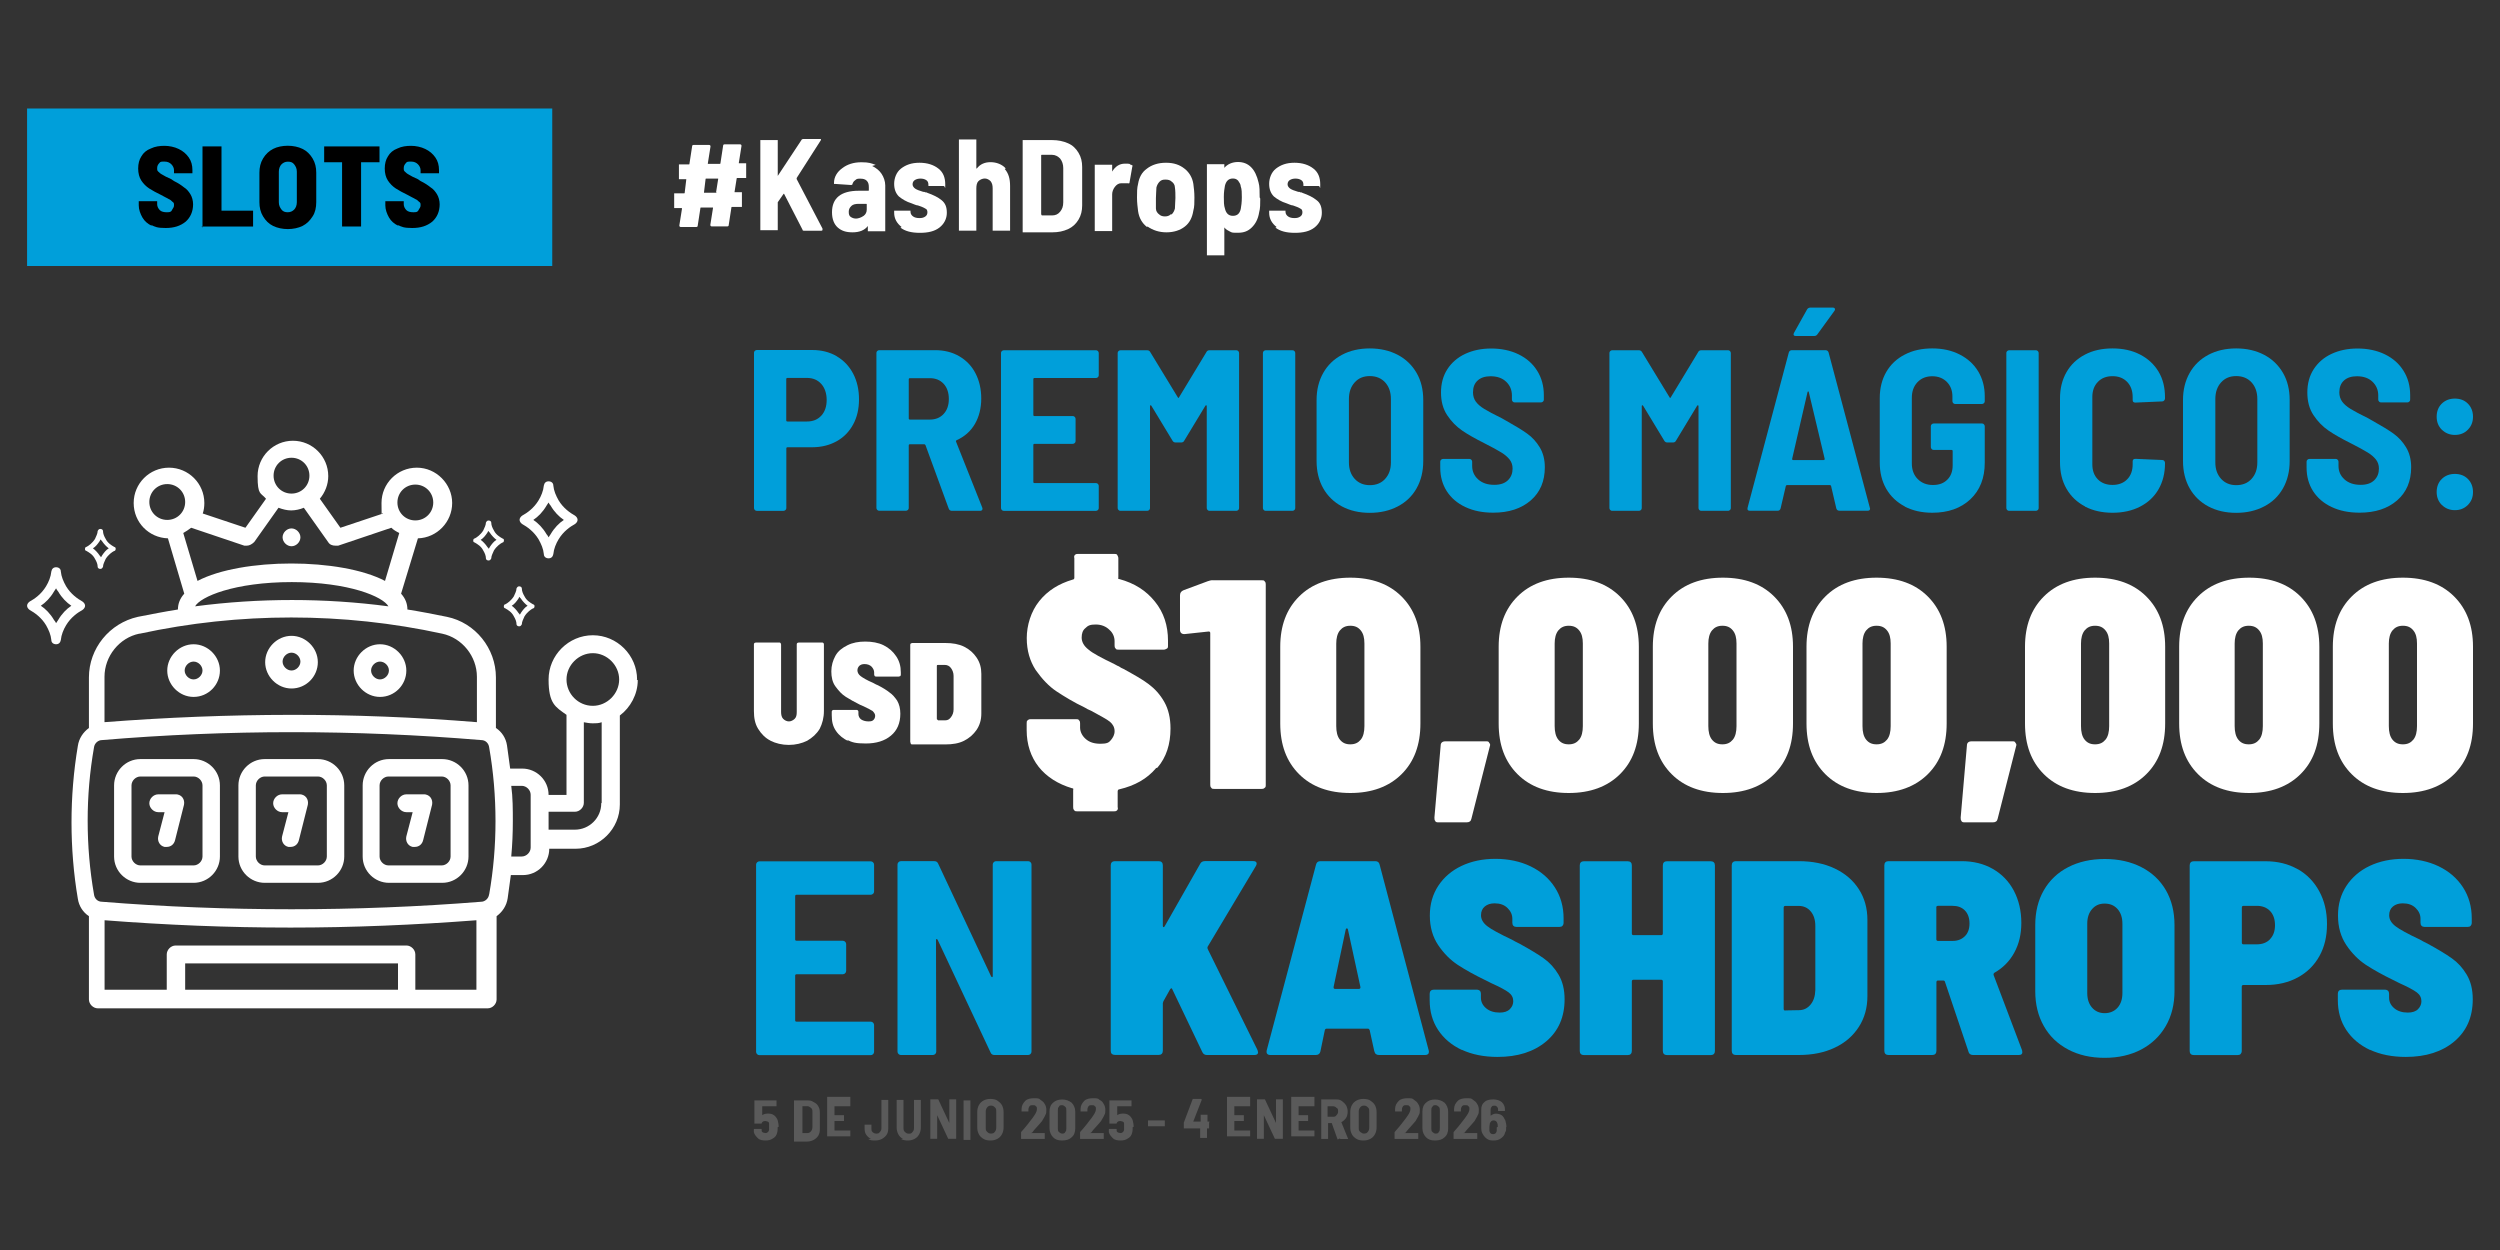 <svg xmlns="http://www.w3.org/2000/svg" id="Layer_1" data-name="Layer 1" viewBox="0 0 300 150"><rect x="0" y="0" width="300" height="150" fill="#333333" stroke="none"/><defs><style>      .cls-1 {        fill: #009fda;      }      .cls-2 {        fill: #5a5a5a;      }      .cls-3 {        fill: #fff;      }    </style></defs><g><g><path class="cls-3" d="M92.48,88.89c-.63-.31-1.13-.82-1.51-1.44s-.5-1.32-.5-2.13v-7.97c0-.06,0-.13.06-.19,0,0,.13-.06.19-.06h2.76c.06,0,.13,0,.19.06,0,0,.06.13.06.19v8.09c0,.31.06.63.25.82s.44.31.69.31.5-.13.69-.31c.19-.19.25-.44.25-.82v-8.09c0-.06,0-.13.06-.19,0,0,.13-.06.19-.06h2.76c.06,0,.13,0,.19.06s.06.13.06.19v7.97c0,.82-.19,1.51-.5,2.13-.38.63-.88,1.07-1.51,1.44-.63.31-1.38.5-2.2.5s-1.57-.19-2.2-.5Z"></path><path class="cls-3" d="M101.82,88.95c-.63-.31-1.13-.69-1.51-1.25s-.5-1.13-.5-1.88v-.38c0-.06,0-.13.06-.19s.13-.06.19-.06h2.7c.06,0,.13,0,.19.06s.06.13.06.19v.25c0,.25.13.5.31.63s.5.25.88.25.5-.06.63-.19.19-.31.19-.5-.13-.38-.31-.56c-.19-.13-.56-.31-1.07-.56l-.44-.19c-.63-.31-1.19-.63-1.69-.94-.5-.31-.88-.75-1.25-1.25s-.5-1.13-.5-1.82.19-1.32.5-1.88.82-.94,1.44-1.25,1.32-.44,2.13-.44,1.57.13,2.2.44,1.13.75,1.51,1.32c.38.56.56,1.19.56,1.94v.25c0,.06,0,.13-.06.19,0,0-.13.06-.19.06h-2.7c-.06,0-.13,0-.19-.06,0,0-.06-.13-.06-.19v-.25c0-.25-.13-.5-.31-.69s-.5-.31-.82-.31-.44.06-.63.19c-.13.13-.25.31-.25.56s.13.5.38.69.75.5,1.51.82c.13.06.31.19.5.25.63.31,1.13.63,1.44.88.38.25.69.63.94,1,.25.44.38.94.38,1.57,0,1.13-.38,2.01-1.13,2.63-.75.63-1.76.94-3.01.94s-1.63-.13-2.26-.44l.19.19Z"></path><path class="cls-3" d="M109.29,89.2s-.06-.13-.06-.19v-11.6c0-.06,0-.13.06-.19,0,0,.13-.06.19-.06h3.95c.88,0,1.63.13,2.26.44s1.13.75,1.51,1.32.56,1.19.56,1.94v4.77c0,.75-.19,1.38-.56,1.94-.38.56-.88,1-1.51,1.32s-1.38.44-2.26.44h-3.95c-.06,0-.13,0-.19-.06v-.06ZM112.55,86.44h.88c.31,0,.5-.13.69-.38.19-.25.31-.56.31-.94v-4.01c0-.38-.13-.69-.31-.94s-.44-.38-.75-.38h-.82c-.06,0-.13,0-.13.13v6.33c0,.06,0,.13.13.13v.06Z"></path></g><g><path class="cls-3" d="M138.7,92.21c-1.07,1.25-2.51,2.07-4.39,2.51-.13,0-.19.13-.19.25v1.88c.06.19,0,.31-.06.38-.13.13-.25.13-.38.13h-4.39c-.19,0-.31,0-.38-.13-.13-.13-.13-.25-.13-.38v-2.07c.06-.13,0-.19-.13-.19-1.69-.5-3.07-1.38-4.01-2.57-.94-1.19-1.44-2.7-1.44-4.39v-.82c0-.19,0-.31.13-.38.13-.13.25-.13.38-.13h5.39c.19,0,.31,0,.38.13.13.13.13.25.13.38v.5c0,.5.25,1,.69,1.38.44.38,1,.56,1.76.56s1-.13,1.25-.44.44-.63.44-1.07-.19-.82-.56-1.13-1.13-.69-2.26-1.32c-.31-.13-.56-.25-.75-.38-1.32-.63-2.45-1.32-3.39-1.94s-1.76-1.51-2.51-2.57c-.69-1.07-1.07-2.32-1.07-3.83s.5-3.2,1.51-4.45,2.32-2.07,4.01-2.57c.13,0,.19-.13.19-.19v-2.38c-.06-.19,0-.31.06-.38.13-.13.25-.13.38-.13h4.33c.19,0,.31,0,.38.13s.13.25.13.38v2.32c-.06.13,0,.19.13.19,1.82.5,3.2,1.38,4.26,2.7,1.07,1.32,1.57,2.88,1.57,4.7v.56c0,.19,0,.31-.13.38s-.25.13-.38.13h-5.39c-.19,0-.31,0-.38-.13-.13-.13-.13-.25-.13-.38v-.5c0-.5-.19-1-.63-1.38-.38-.38-.94-.63-1.63-.63s-.94.13-1.25.44c-.31.25-.44.63-.44,1.13s.25,1,.82,1.44c.5.44,1.57,1,3.14,1.76.13.06.31.19.5.25.19.13.38.25.56.31,1.25.69,2.26,1.25,3.01,1.82.75.56,1.38,1.25,1.88,2.13s.75,1.94.75,3.2c0,1.88-.5,3.45-1.57,4.7l-.19.06Z"></path><path class="cls-3" d="M145.48,69.63h5.9c.19,0,.31,0,.38.13.13.13.13.25.13.38v24.02c0,.19,0,.31-.13.38-.13.13-.25.13-.38.13h-5.64c-.19,0-.31,0-.38-.13-.13-.13-.13-.25-.13-.38v-18.19c0-.13-.06-.19-.19-.19l-2.88.31h-.06c-.31,0-.5-.19-.5-.5v-4.14c0-.31.13-.5.44-.63l2.88-1.07c.19-.06.38-.13.63-.13h-.06Z"></path><path class="cls-3" d="M155.89,92.9c-1.51-1.51-2.26-3.51-2.26-6.08v-9.22c0-2.51.75-4.52,2.26-6.02,1.51-1.51,3.57-2.26,6.15-2.26s4.64.75,6.15,2.26c1.51,1.51,2.26,3.51,2.26,6.02v9.22c0,2.57-.75,4.58-2.26,6.08s-3.57,2.26-6.15,2.26-4.64-.75-6.15-2.26ZM163.29,88.76c.31-.38.44-.94.44-1.63v-9.91c0-.69-.13-1.19-.44-1.57s-.69-.56-1.25-.56-.94.19-1.25.56c-.31.38-.44.94-.44,1.57v9.91c0,.69.13,1.25.44,1.63s.69.56,1.25.56.94-.19,1.25-.56Z"></path><path class="cls-3" d="M172.26,98.55c-.13-.13-.13-.25-.13-.44l.75-8.65c0-.31.19-.5.56-.5h4.89c.19,0,.31,0,.38.19.13.13.13.25.06.44l-2.2,8.65c-.06.31-.25.44-.56.44h-3.39c-.19,0-.31,0-.44-.19l.06.06Z"></path><path class="cls-3" d="M182.1,92.9c-1.51-1.51-2.26-3.51-2.26-6.08v-9.22c0-2.51.75-4.52,2.26-6.02,1.51-1.51,3.57-2.26,6.15-2.26s4.64.75,6.15,2.26c1.51,1.51,2.26,3.51,2.26,6.02v9.22c0,2.57-.75,4.58-2.26,6.08s-3.57,2.26-6.15,2.26-4.64-.75-6.15-2.26ZM189.5,88.76c.31-.38.44-.94.44-1.63v-9.91c0-.69-.13-1.19-.44-1.57s-.69-.56-1.25-.56-.94.19-1.25.56c-.31.38-.44.94-.44,1.57v9.91c0,.69.13,1.25.44,1.63s.69.56,1.25.56.94-.19,1.25-.56Z"></path><path class="cls-3" d="M200.6,92.9c-1.51-1.51-2.26-3.51-2.26-6.08v-9.22c0-2.51.75-4.52,2.26-6.02,1.51-1.51,3.57-2.26,6.15-2.26s4.64.75,6.15,2.26c1.51,1.51,2.26,3.51,2.26,6.02v9.22c0,2.57-.75,4.58-2.26,6.08s-3.57,2.26-6.15,2.26-4.64-.75-6.15-2.26ZM207.94,88.76c.31-.38.44-.94.44-1.63v-9.91c0-.69-.13-1.19-.44-1.57s-.69-.56-1.25-.56-.94.19-1.25.56c-.31.38-.44.94-.44,1.57v9.91c0,.69.13,1.25.44,1.63s.69.56,1.25.56.94-.19,1.25-.56Z"></path><path class="cls-3" d="M219.04,92.9c-1.51-1.51-2.26-3.51-2.26-6.08v-9.22c0-2.51.75-4.52,2.26-6.02,1.51-1.51,3.57-2.26,6.15-2.26s4.64.75,6.15,2.26c1.51,1.51,2.26,3.51,2.26,6.02v9.22c0,2.57-.75,4.58-2.26,6.08s-3.57,2.26-6.15,2.26-4.64-.75-6.15-2.26ZM226.44,88.76c.31-.38.44-.94.44-1.63v-9.91c0-.69-.13-1.19-.44-1.57s-.69-.56-1.25-.56-.94.19-1.25.56c-.31.38-.44.94-.44,1.57v9.91c0,.69.13,1.25.44,1.63s.69.56,1.25.56.94-.19,1.25-.56Z"></path><path class="cls-3" d="M235.41,98.55c-.13-.13-.13-.25-.13-.44l.75-8.65c0-.31.19-.5.56-.5h4.89c.19,0,.31,0,.38.19.13.13.13.25.06.44l-2.2,8.65c-.06.31-.25.44-.56.44h-3.39c-.19,0-.31,0-.44-.19l.06.06Z"></path><path class="cls-3" d="M245.26,92.9c-1.51-1.51-2.26-3.51-2.26-6.08v-9.22c0-2.51.75-4.52,2.26-6.02,1.51-1.51,3.57-2.26,6.15-2.26s4.64.75,6.15,2.26c1.51,1.51,2.26,3.51,2.26,6.02v9.22c0,2.57-.75,4.58-2.26,6.08s-3.57,2.26-6.15,2.26-4.64-.75-6.15-2.26ZM252.66,88.76c.31-.38.44-.94.44-1.63v-9.91c0-.69-.13-1.19-.44-1.57s-.69-.56-1.25-.56-.94.19-1.25.56c-.31.38-.44.94-.44,1.57v9.91c0,.69.13,1.25.44,1.63s.69.56,1.25.56.94-.19,1.25-.56Z"></path><path class="cls-3" d="M263.76,92.9c-1.51-1.51-2.26-3.51-2.26-6.08v-9.22c0-2.51.75-4.52,2.26-6.02,1.51-1.51,3.57-2.26,6.15-2.26s4.64.75,6.15,2.26c1.51,1.51,2.26,3.51,2.26,6.02v9.22c0,2.57-.75,4.58-2.26,6.08s-3.57,2.26-6.15,2.26-4.64-.75-6.15-2.26ZM271.1,88.76c.31-.38.44-.94.44-1.63v-9.91c0-.69-.13-1.19-.44-1.57s-.69-.56-1.25-.56-.94.19-1.25.56c-.31.38-.44.94-.44,1.57v9.91c0,.69.13,1.25.44,1.63s.69.56,1.25.56.94-.19,1.25-.56Z"></path><path class="cls-3" d="M282.2,92.9c-1.51-1.51-2.26-3.51-2.26-6.08v-9.22c0-2.51.75-4.52,2.26-6.02,1.51-1.51,3.57-2.26,6.15-2.26s4.64.75,6.15,2.26c1.51,1.51,2.26,3.51,2.26,6.02v9.22c0,2.57-.75,4.58-2.26,6.08s-3.57,2.26-6.15,2.26-4.64-.75-6.15-2.26ZM289.6,88.76c.31-.38.44-.94.44-1.63v-9.91c0-.69-.13-1.19-.44-1.57s-.69-.56-1.25-.56-.94.19-1.25.56c-.31.38-.44.94-.44,1.57v9.91c0,.69.13,1.25.44,1.63s.69.56,1.25.56.94-.19,1.25-.56Z"></path></g><g><path class="cls-2" d="M93.32,135.28c0,.19,0,.44-.06.63-.06.32-.25.57-.51.7-.25.19-.57.25-.89.25s-.7-.06-.89-.25-.44-.44-.51-.76v-.32h0s0-.06.06-.06h.82s.06,0,.06.06v.13c0,.13.06.19.19.25.06,0,.19.06.25.06s.19,0,.32-.13c.06-.06.13-.19.13-.25v-.76c0-.13-.06-.19-.19-.25-.06,0-.19-.06-.25-.06-.19,0-.38.06-.44.25,0,0,0,.06-.06.06h-.82v-2.78h2.65v.7h-1.71v1.07h0c.19-.13.38-.19.7-.19s.51.06.7.19c.19.13.32.32.44.57.06.25.13.51.13.82l-.13.06Z"></path><path class="cls-2" d="M95.28,136.79h0v-4.74h1.52c.32,0,.57,0,.82.19.25.13.44.25.57.51.13.19.19.44.19.76v2.02c0,.32-.06.51-.19.76-.13.19-.32.38-.57.51s-.51.19-.82.19h-1.52v-.19ZM96.29,135.97h.57c.19,0,.32-.06.44-.19s.19-.32.19-.51v-1.83c0-.19,0-.38-.19-.51s-.25-.19-.44-.19h-.57v3.16h0v.06Z"></path><path class="cls-2" d="M102.04,132.75h-1.9v1.07h1.14v.7h-1.14v1.14h1.9v.7h-2.78v-4.74h2.78v.7h0v.44Z"></path><path class="cls-2" d="M104.51,136.67c-.25-.13-.44-.32-.57-.51-.13-.19-.19-.44-.19-.76v-.44h.82v.44c0,.19,0,.32.13.44s.25.19.44.19.32,0,.44-.19c.13-.13.19-.25.19-.44v-3.41h.82v3.41c0,.32-.06.57-.19.76-.13.19-.32.38-.57.51s-.51.19-.82.19-.57,0-.82-.19h.32Z"></path><path class="cls-2" d="M108.36,136.67c-.25-.13-.44-.32-.57-.57s-.19-.51-.19-.82v-3.29h.82v3.35c0,.19,0,.38.19.51.13.13.25.19.44.19s.32,0,.44-.19c.13-.13.19-.25.19-.51v-3.35h.82v3.29c0,.32-.06.57-.19.82s-.32.44-.57.57-.51.19-.82.19-.57-.06-.82-.19h.25Z"></path><path class="cls-2" d="M113.92,131.92h.82v4.74h-.95l-1.33-2.84h0v2.84h-.82v-4.74h.95l1.33,2.84h0v-2.84h0Z"></path><path class="cls-2" d="M115.63,136.79h0v-4.74h.82v4.74h-.82Z"></path><path class="cls-2" d="M118.03,136.67c-.25-.13-.44-.32-.57-.57s-.19-.51-.19-.82v-1.83c0-.32.06-.57.19-.82s.32-.44.57-.57.51-.19.82-.19.63.06.82.19.44.32.57.57.19.51.19.82v1.83c0,.32-.06.57-.19.82s-.32.44-.57.57-.51.19-.82.19-.63-.06-.82-.19ZM119.36,135.84c.13-.13.19-.32.19-.51v-1.96c0-.19,0-.38-.19-.51-.13-.13-.25-.19-.44-.19s-.32.06-.44.19-.19.32-.19.51v1.96c0,.19,0,.38.19.51.13.13.25.19.44.19s.38-.06.44-.19Z"></path><path class="cls-2" d="M123.66,135.97h1.71v.7h-2.84v-.82c.57-.63,1.01-1.2,1.39-1.71.32-.44.51-.76.51-1.01s0-.32-.13-.38c-.06-.13-.19-.13-.38-.13s-.25,0-.38.13c-.06.13-.13.19-.13.38v.25h-.82v-.32c0-.38.19-.7.44-.95.25-.25.63-.32,1.07-.32s.57,0,.76.19c.19.13.38.25.51.51.13.19.19.44.19.7s0,.44-.13.63c-.06.19-.25.44-.38.7-.13.13-.25.32-.44.51-.19.19-.32.38-.51.57l-.25.32h0l-.19.06Z"></path><path class="cls-2" d="M126.38,136.48c-.25-.25-.44-.63-.44-1.07v-2.02c0-.44.13-.82.44-1.07.25-.25.63-.38,1.07-.38s.82.13,1.14.38c.25.25.44.63.44,1.07v2.02c0,.44-.13.82-.44,1.07-.25.25-.63.38-1.14.38s-.82-.13-1.07-.38ZM127.83,135.84c.13-.13.13-.25.13-.44v-2.15c0-.19,0-.32-.13-.44s-.25-.19-.38-.19-.32,0-.38.19c-.13.13-.13.25-.13.44v2.15c0,.19,0,.32.13.44s.25.19.38.19.32,0,.38-.19Z"></path><path class="cls-2" d="M130.74,135.97h1.71v.7h-2.84v-.82c.57-.63,1.01-1.2,1.39-1.71.32-.44.51-.76.51-1.01s0-.32-.13-.38c-.06-.13-.19-.13-.38-.13s-.25,0-.38.13c-.06.13-.13.19-.13.38v.25h-.82v-.32c0-.38.19-.7.44-.95.25-.25.63-.32,1.07-.32s.57,0,.76.19c.25.13.38.25.51.51.13.19.19.44.19.7s0,.44-.13.63c-.06.19-.25.44-.38.7-.13.13-.25.32-.44.51-.19.19-.32.38-.51.57l-.25.32h0l-.19.06Z"></path><path class="cls-2" d="M135.92,135.28c0,.19,0,.44-.06.63-.06.32-.25.57-.51.7-.25.19-.57.25-.89.25s-.7-.06-.89-.25-.44-.44-.51-.76v-.32h0s0-.06.06-.06h.82s.06,0,.06.06v.13c0,.13.06.19.19.25.06,0,.19.06.25.06s.19,0,.32-.13c.06-.06.13-.19.13-.25v-.76c0-.13-.06-.19-.19-.25-.06,0-.19-.06-.25-.06-.19,0-.38.06-.44.25,0,0,0,.06-.06.06h-.82v-2.78h2.65v.7h-1.71v1.07h0c.19-.13.38-.19.7-.19s.51.06.7.19c.19.13.32.32.44.57.06.25.13.51.13.82l-.13.06Z"></path><path class="cls-2" d="M137.76,135.15h0v-.7h2.02v.7h-2.02Z"></path><path class="cls-2" d="M145.09,134.71h0v.7h-.25v1.14h-.82v-1.14h-1.96v-.7l1.07-2.84h1.01q.06,0,.06.13l-1.01,2.59h.89v-.82h.82v.82h.25l-.06.13Z"></path><path class="cls-2" d="M150.02,132.75h-1.9v1.07h1.14v.7h-1.14v1.14h1.9v.7h-2.78v-4.74h2.78v.7h0v.44Z"></path><path class="cls-2" d="M153.12,131.92h.82v4.74h-.95l-1.33-2.84h0v2.84h-.82v-4.74h.95l1.33,2.84h0v-2.84h0Z"></path><path class="cls-2" d="M157.73,132.75h-1.9v1.07h1.14v.7h-1.14v1.14h1.9v.7h-2.78v-4.74h2.78v.7h0v.44Z"></path><path class="cls-2" d="M160.51,136.73l-.7-1.96h-.44v1.9h-.82v-4.74h1.71c.25,0,.51,0,.76.19s.38.32.51.51c.13.25.19.51.19.76s-.06.57-.19.76c-.13.19-.32.38-.57.51h0l.82,2.02h-.89s-.06,0-.13-.06l-.25.13ZM159.31,132.81v1.2h.63c.19,0,.32,0,.44-.19.13-.13.19-.25.19-.44s0-.38-.19-.44c-.13-.13-.25-.19-.44-.19h-.63v.06Z"></path><path class="cls-2" d="M162.79,136.67c-.25-.13-.44-.32-.57-.57s-.19-.51-.19-.82v-1.83c0-.32.06-.57.19-.82s.32-.44.57-.57.51-.19.82-.19.63.06.82.19.44.32.57.57.19.51.19.82v1.83c0,.32-.06.57-.19.82s-.32.44-.57.57-.51.19-.82.19-.63-.06-.82-.19ZM164.12,135.84c.13-.13.19-.32.19-.51v-1.96c0-.19,0-.38-.19-.51-.13-.13-.25-.19-.44-.19s-.32.06-.44.19-.19.32-.19.51v1.96c0,.19,0,.38.19.51s.25.19.44.19.38-.06.44-.19Z"></path><path class="cls-2" d="M168.48,135.97h1.71v.7h-2.84v-.82c.57-.63,1.01-1.2,1.39-1.71.32-.44.51-.76.51-1.01s0-.32-.13-.38c-.06-.13-.19-.13-.38-.13s-.25,0-.38.13c-.06.13-.13.19-.13.38v.25h-.82v-.32c0-.38.19-.7.44-.95.25-.25.63-.32,1.07-.32s.57,0,.76.19c.19.13.38.25.51.51.13.19.19.44.19.7s0,.44-.13.63c-.06.19-.25.44-.38.7-.13.13-.25.32-.44.51-.19.19-.32.38-.51.57l-.25.32h0l-.19.06Z"></path><path class="cls-2" d="M171.13,136.48c-.25-.25-.44-.63-.44-1.07v-2.02c0-.44.13-.82.44-1.07.25-.25.63-.38,1.07-.38s.82.13,1.14.38c.25.25.44.63.44,1.07v2.02c0,.44-.13.82-.44,1.07-.25.25-.63.38-1.14.38s-.82-.13-1.07-.38ZM172.65,135.84c.13-.13.13-.25.13-.44v-2.15c0-.19,0-.32-.13-.44s-.25-.19-.38-.19-.32,0-.38.19c-.13.13-.13.25-.13.44v2.15c0,.19,0,.32.13.44s.25.19.38.19.32,0,.38-.19Z"></path><path class="cls-2" d="M175.56,135.97h1.71v.7h-2.84v-.82c.57-.63,1.01-1.2,1.39-1.71.32-.44.51-.76.51-1.01s0-.32-.13-.38c-.06-.13-.19-.13-.38-.13s-.25,0-.38.13c-.06.13-.13.19-.13.38v.25h-.82v-.32c0-.38.19-.7.44-.95.25-.25.63-.32,1.07-.32s.57,0,.76.19c.19.13.38.25.51.51.13.19.19.44.19.7s0,.44-.13.63c-.06.19-.25.44-.38.7-.13.13-.25.32-.44.51-.19.19-.32.38-.51.57l-.25.32h0l-.19.06Z"></path><path class="cls-2" d="M180.74,135.28c0,.25,0,.44-.13.63-.06.32-.25.51-.51.7s-.51.25-.89.25-.57-.06-.76-.19c-.19-.13-.38-.32-.51-.57h0c-.13-.19-.19-.44-.19-.76v-2.21c0-.38.13-.7.38-.88.25-.25.63-.32,1.07-.32s.76.13,1.01.32c.25.25.38.51.38.88v.19h-.82v-.13c0-.13,0-.25-.13-.38s-.19-.13-.32-.13-.25,0-.32.13c-.06.06-.13.19-.13.38v.7h0c.19-.13.38-.25.63-.25s.51.06.7.19c.19.13.32.38.44.63.06.25.13.51.13.76l-.06.06ZM179.73,135.21c0-.19,0-.32-.06-.44-.06-.19-.19-.32-.44-.32s-.32.13-.44.32c0,.13-.06.25-.06.51v.44c.06.25.19.38.44.38s.38-.13.44-.38v-.44l.13-.06Z"></path></g><g><path class="cls-1" d="M100.4,42.75c.85.5,1.51,1.19,1.98,2.09s.7,1.93.7,3.08-.23,2.14-.7,3.01c-.47.87-1.13,1.55-1.98,2.02s-1.83.72-2.93.72h-2.97c-.09,0-.14.05-.14.14v7.16c0,.09-.03.17-.1.23s-.14.1-.23.1h-3.22c-.09,0-.17-.03-.23-.1-.06-.06-.1-.14-.1-.23v-18.64c0-.09.03-.17.1-.23s.14-.1.23-.1h6.66c1.1,0,2.08.25,2.93.74ZM98.55,49.89c.43-.47.65-1.1.65-1.89s-.22-1.45-.65-1.93c-.43-.48-1-.72-1.72-.72h-2.34c-.09,0-.14.05-.14.14v4.95c0,.09.05.14.14.14h2.34c.72,0,1.29-.23,1.72-.7Z"></path><path class="cls-1" d="M113.84,61.02l-2.78-7.6c-.04-.07-.08-.11-.14-.11h-1.73c-.09,0-.14.05-.14.14v7.51c0,.09-.03.17-.1.23s-.14.1-.23.1h-3.22c-.09,0-.17-.03-.23-.1-.06-.06-.1-.14-.1-.23v-18.61c0-.09.03-.17.1-.23s.14-.1.23-.1h6.72c1.08,0,2.05.24,2.89.73.84.49,1.5,1.17,1.95,2.05.46.88.69,1.89.69,3.03s-.26,2.19-.77,3.06-1.24,1.5-2.17,1.93c-.09.04-.12.1-.08.19l3.14,7.9s.03.08.03.14c0,.16-.1.25-.3.25h-3.36c-.2,0-.33-.09-.39-.27ZM109.05,45.5v4.71c0,.09.05.14.14.14h2.39c.68,0,1.23-.22,1.65-.67.42-.45.63-1.05.63-1.8s-.21-1.38-.63-1.83c-.42-.45-.97-.67-1.65-.67h-2.39c-.09,0-.14.05-.14.14Z"></path><path class="cls-1" d="M131.75,45.26c-.06.06-.14.1-.23.1h-7.38c-.09,0-.14.05-.14.14v4.29c0,.09.05.14.14.14h4.6c.09,0,.17.03.23.1s.1.14.1.23v2.67c0,.09-.03.17-.1.23-.06.06-.14.1-.23.1h-4.6c-.09,0-.14.05-.14.14v4.43c0,.09.05.14.14.14h7.38c.09,0,.17.03.23.1.06.06.1.14.1.23v2.67c0,.09-.03.17-.1.23-.06.06-.14.1-.23.1h-11.07c-.09,0-.17-.03-.23-.1-.06-.06-.1-.14-.1-.23v-18.61c0-.09.03-.17.1-.23s.14-.1.23-.1h11.07c.09,0,.17.03.23.1.06.06.1.14.1.23v2.67c0,.09-.03.17-.1.23Z"></path><path class="cls-1" d="M145.17,42.03h3.19c.09,0,.17.03.23.1.06.06.1.14.1.23v18.61c0,.09-.03.17-.1.23s-.14.1-.23.1h-3.22c-.09,0-.17-.03-.23-.1-.06-.06-.1-.14-.1-.23v-12.22c0-.07-.02-.11-.06-.12-.04,0-.07.01-.11.07l-2.53,4.18c-.07.15-.2.22-.39.22h-.63c-.18,0-.31-.07-.39-.22l-2.53-4.18c-.04-.06-.07-.08-.11-.07-.04,0-.06.05-.06.12v12.22c0,.09-.03.17-.1.23s-.14.1-.23.1h-3.22c-.09,0-.17-.03-.23-.1-.06-.06-.1-.14-.1-.23v-18.61c0-.09.03-.17.1-.23s.14-.1.23-.1h3.19c.18,0,.31.07.39.22l3.3,5.42c.06.11.11.11.16,0l3.28-5.42c.07-.15.2-.22.39-.22Z"></path><path class="cls-1" d="M151.65,61.2c-.06-.06-.1-.14-.1-.23v-18.61c0-.09.03-.17.1-.23s.14-.1.23-.1h3.22c.09,0,.17.03.23.1.06.06.1.14.1.23v18.61c0,.09-.03.17-.1.23s-.14.1-.23.1h-3.22c-.09,0-.17-.03-.23-.1Z"></path><path class="cls-1" d="M161.03,60.77c-.96-.51-1.71-1.24-2.24-2.17-.53-.94-.8-2.03-.8-3.28v-7.32c0-1.23.27-2.31.8-3.25.53-.94,1.28-1.66,2.24-2.17.96-.51,2.08-.77,3.34-.77s2.39.26,3.36.77c.97.51,1.72,1.24,2.26,2.17s.8,2.02.8,3.25v7.32c0,1.25-.27,2.34-.8,3.28s-1.28,1.66-2.26,2.17c-.97.51-2.09.77-3.36.77s-2.38-.26-3.34-.77ZM166.22,57.46c.46-.5.69-1.16.69-1.97v-7.6c0-.83-.23-1.49-.69-2-.46-.5-1.07-.76-1.84-.76s-1.36.25-1.82.76c-.46.51-.69,1.17-.69,2v7.6c0,.81.23,1.46.69,1.97.46.5,1.06.76,1.82.76s1.39-.25,1.84-.76Z"></path><path class="cls-1" d="M175.83,60.84c-.95-.45-1.69-1.08-2.22-1.9-.52-.82-.78-1.76-.78-2.82v-.72c0-.09.03-.17.1-.23s.14-.1.23-.1h3.17c.09,0,.17.03.23.1.06.06.1.14.1.23v.52c0,.64.24,1.18.72,1.61.48.43,1.12.65,1.93.65.72,0,1.26-.18,1.64-.55.38-.37.56-.84.56-1.4,0-.42-.12-.78-.36-1.09-.24-.3-.57-.59-1-.85-.43-.27-1.1-.63-2-1.09-1.1-.55-2-1.06-2.7-1.54-.7-.48-1.29-1.09-1.79-1.84-.5-.75-.74-1.66-.74-2.72s.25-2,.76-2.79,1.22-1.41,2.13-1.84c.92-.43,1.96-.65,3.14-.65s2.32.23,3.28.7,1.7,1.12,2.23,1.97c.53.84.8,1.82.8,2.92v.55c0,.09-.03.17-.1.23-.06.06-.14.1-.23.1h-3.17c-.09,0-.17-.03-.23-.1-.06-.06-.1-.14-.1-.23v-.5c0-.66-.23-1.21-.69-1.65s-1.08-.66-1.87-.66c-.66,0-1.18.17-1.55.51-.38.34-.56.81-.56,1.42,0,.42.11.79.33,1.1.22.31.56.61,1.02.89.46.28,1.16.66,2.09,1.11l.58.33c1.06.59,1.89,1.1,2.49,1.53s1.1.98,1.5,1.64c.4.66.61,1.46.61,2.39,0,1.67-.56,3-1.69,3.98-1.13.98-2.63,1.47-4.5,1.47-1.27,0-2.38-.22-3.33-.67Z"></path><path class="cls-1" d="M204.18,42.03h3.19c.09,0,.17.03.23.1.06.06.1.14.1.23v18.61c0,.09-.03.17-.1.23s-.14.1-.23.1h-3.22c-.09,0-.17-.03-.23-.1-.06-.06-.1-.14-.1-.23v-12.22c0-.07-.02-.11-.06-.12-.04,0-.07.01-.11.07l-2.53,4.18c-.07.15-.2.22-.39.22h-.63c-.18,0-.31-.07-.39-.22l-2.53-4.18c-.04-.06-.07-.08-.11-.07-.04,0-.06.05-.06.12v12.22c0,.09-.03.17-.1.23s-.14.1-.23.1h-3.22c-.09,0-.17-.03-.23-.1-.06-.06-.1-.14-.1-.23v-18.61c0-.09.03-.17.1-.23s.14-.1.23-.1h3.19c.18,0,.31.07.39.22l3.3,5.42c.06.11.11.11.16,0l3.28-5.42c.07-.15.2-.22.39-.22Z"></path><path class="cls-1" d="M220.36,61.02l-.63-2.7c-.02-.07-.06-.11-.14-.11h-5.15c-.07,0-.12.04-.14.11l-.63,2.7c-.06.18-.17.27-.36.27h-3.33c-.24,0-.33-.12-.27-.36l4.95-18.64c.06-.18.18-.27.39-.27h3.99c.2,0,.33.09.39.27l4.95,18.64.03.11c0,.16-.1.25-.3.25h-3.36c-.2,0-.33-.09-.39-.27ZM215.08,55.17s.07.04.11.04h3.63s.07-.01.11-.04.05-.07.03-.12l-1.9-7.98c-.02-.07-.05-.11-.08-.11s-.06.04-.08.11l-1.84,7.98c-.02.06,0,.1.03.12ZM215.25,40.21c-.04-.07-.03-.16.03-.27l1.57-2.81c.09-.15.23-.22.41-.22h2.64c.15,0,.24.04.28.12.04.08.02.18-.06.29l-2.04,2.81c-.09.13-.22.19-.39.19h-2.2c-.13,0-.21-.04-.25-.11Z"></path><path class="cls-1" d="M228.57,60.77c-.95-.5-1.69-1.2-2.22-2.11-.52-.91-.78-1.96-.78-3.15v-7.73c0-1.19.26-2.24.78-3.14.52-.9,1.26-1.6,2.22-2.09.95-.5,2.06-.74,3.3-.74s2.33.24,3.29.73,1.71,1.17,2.23,2.04c.52.87.78,1.86.78,2.96v.61c0,.09-.03.17-.1.23-.06.06-.14.1-.23.1h-3.22c-.09,0-.17-.03-.23-.1-.06-.06-.1-.14-.1-.23v-.58c0-.7-.22-1.28-.66-1.73s-1.03-.69-1.76-.69-1.33.24-1.78.72-.67,1.1-.67,1.87v7.87c0,.77.23,1.4.7,1.87.47.48,1.08.72,1.83.72s1.29-.21,1.72-.63c.43-.42.65-1,.65-1.73v-1.71c0-.09-.05-.14-.14-.14h-2.15c-.09,0-.17-.03-.23-.1s-.1-.14-.1-.23v-2.51c0-.09.03-.17.1-.23.06-.06.14-.1.23-.1h5.81c.09,0,.17.03.23.1.06.06.1.14.1.23v4.38c0,1.84-.57,3.29-1.72,4.38-1.15,1.08-2.67,1.62-4.58,1.62-1.25,0-2.35-.25-3.3-.74Z"></path><path class="cls-1" d="M240.86,61.2c-.06-.06-.1-.14-.1-.23v-18.61c0-.09.03-.17.1-.23s.14-.1.23-.1h3.22c.09,0,.17.03.23.1.06.06.1.14.1.23v18.61c0,.09-.03.17-.1.23s-.14.1-.23.1h-3.22c-.09,0-.17-.03-.23-.1Z"></path><path class="cls-1" d="M250.2,60.77c-.95-.5-1.69-1.2-2.22-2.12s-.78-1.98-.78-3.19v-7.65c0-1.19.26-2.24.78-3.15s1.26-1.61,2.22-2.11c.95-.5,2.06-.74,3.3-.74s2.35.24,3.3.73,1.69,1.17,2.22,2.05.78,1.91.78,3.08v.14c0,.09-.03.17-.1.25s-.14.11-.23.11l-3.22.14c-.22,0-.33-.1-.33-.3v-.36c0-.75-.22-1.36-.66-1.82s-1.03-.69-1.76-.69-1.32.23-1.76.69-.66,1.06-.66,1.82v8.07c0,.75.22,1.35.66,1.8s1.03.67,1.76.67,1.32-.22,1.76-.67.66-1.05.66-1.8v-.36c0-.2.11-.3.33-.3l3.22.14c.09,0,.17.03.23.1s.1.14.1.23v.08c0,1.17-.26,2.21-.78,3.11-.52.9-1.26,1.59-2.22,2.08-.95.49-2.06.73-3.3.73s-2.35-.25-3.3-.74Z"></path><path class="cls-1" d="M265,60.77c-.96-.51-1.71-1.24-2.24-2.17-.53-.94-.8-2.03-.8-3.28v-7.32c0-1.23.27-2.31.8-3.25.53-.94,1.28-1.66,2.24-2.17.96-.51,2.08-.77,3.34-.77s2.39.26,3.36.77c.97.51,1.72,1.24,2.26,2.17s.8,2.02.8,3.25v7.32c0,1.25-.27,2.34-.8,3.28s-1.28,1.66-2.26,2.17c-.97.51-2.09.77-3.36.77s-2.38-.26-3.34-.77ZM270.19,57.46c.46-.5.69-1.16.69-1.97v-7.6c0-.83-.23-1.49-.69-2-.46-.5-1.07-.76-1.84-.76s-1.36.25-1.82.76c-.46.51-.69,1.17-.69,2v7.6c0,.81.23,1.46.69,1.97.46.5,1.06.76,1.82.76s1.39-.25,1.84-.76Z"></path><path class="cls-1" d="M279.79,60.84c-.95-.45-1.69-1.08-2.22-1.9-.52-.82-.78-1.76-.78-2.82v-.72c0-.09.03-.17.1-.23s.14-.1.23-.1h3.17c.09,0,.17.03.23.1.06.06.1.14.1.23v.52c0,.64.24,1.18.72,1.61.48.43,1.12.65,1.93.65.72,0,1.26-.18,1.64-.55.38-.37.56-.84.56-1.4,0-.42-.12-.78-.36-1.09-.24-.3-.57-.59-1-.85-.43-.27-1.1-.63-2-1.09-1.1-.55-2-1.06-2.7-1.54-.7-.48-1.29-1.09-1.79-1.84-.5-.75-.74-1.66-.74-2.72s.25-2,.76-2.79,1.22-1.41,2.13-1.84c.92-.43,1.96-.65,3.14-.65s2.32.23,3.28.7,1.7,1.12,2.23,1.97c.53.84.8,1.82.8,2.92v.55c0,.09-.03.17-.1.23-.06.06-.14.1-.23.1h-3.17c-.09,0-.17-.03-.23-.1-.06-.06-.1-.14-.1-.23v-.5c0-.66-.23-1.21-.69-1.65s-1.08-.66-1.87-.66c-.66,0-1.18.17-1.55.51-.38.34-.56.81-.56,1.42,0,.42.11.79.33,1.1.22.31.56.61,1.02.89.46.28,1.16.66,2.09,1.11l.58.33c1.06.59,1.89,1.1,2.49,1.53s1.1.98,1.5,1.64c.4.66.61,1.46.61,2.39,0,1.67-.56,3-1.69,3.98-1.13.98-2.63,1.47-4.5,1.47-1.27,0-2.38-.22-3.33-.67Z"></path><path class="cls-1" d="M293.02,51.57c-.41-.41-.62-.93-.62-1.56s.2-1.17.61-1.57.93-.61,1.57-.61,1.17.2,1.57.61c.4.4.61.93.61,1.57s-.21,1.14-.62,1.56-.93.62-1.55.62-1.14-.21-1.56-.62ZM293.02,60.6c-.41-.41-.62-.93-.62-1.55s.2-1.17.61-1.57.93-.61,1.57-.61,1.17.2,1.57.61c.4.4.61.93.61,1.57s-.21,1.14-.62,1.55c-.41.41-.93.62-1.55.62s-1.14-.21-1.56-.62Z"></path></g><g><path class="cls-1" d="M104.77,107.25c-.08.08-.17.12-.28.12h-8.9c-.11,0-.17.06-.17.17v5.18c0,.11.05.17.17.17h5.55c.11,0,.2.04.28.12.08.08.12.17.12.28v3.22c0,.11-.04.2-.12.28-.08.08-.17.12-.28.12h-5.55c-.11,0-.17.06-.17.17v5.35c0,.11.05.17.17.17h8.9c.11,0,.2.04.28.12.08.08.12.17.12.28v3.22c0,.11-.04.2-.12.28s-.17.12-.28.12h-13.36c-.11,0-.2-.04-.28-.12-.08-.08-.12-.17-.12-.28v-22.46c0-.11.04-.2.12-.28s.17-.12.28-.12h13.36c.11,0,.2.04.28.12.08.08.12.17.12.28v3.22c0,.11-.04.21-.12.28Z"></path><path class="cls-1" d="M119.25,103.46c.08-.08.17-.12.28-.12h3.85c.11,0,.2.04.28.12.08.08.12.17.12.28v22.46c0,.11-.04.2-.12.28-.08.08-.17.12-.28.12h-4.05c-.22,0-.38-.1-.46-.3l-6.35-13.52c-.04-.07-.09-.1-.13-.1s-.07.05-.07.13l.03,13.39c0,.11-.04.2-.12.28-.08.08-.17.12-.28.12h-3.85c-.11,0-.2-.04-.28-.12-.08-.08-.12-.17-.12-.28v-22.46c0-.11.04-.2.12-.28s.17-.12.28-.12h4.02c.22,0,.38.1.46.3l6.35,13.52c.04.07.09.1.13.1s.07-.04.07-.13v-13.39c0-.11.04-.2.12-.28Z"></path><path class="cls-1" d="M133.42,126.47c-.09-.09-.13-.21-.13-.37v-22.26c0-.15.04-.28.13-.37.09-.09.21-.13.37-.13h5.25c.15,0,.28.04.37.13.09.09.13.21.13.37v7.24c0,.11.03.17.08.18.05.01.1-.03.15-.12l4.25-7.48c.11-.22.31-.33.6-.33h5.75c.29,0,.43.1.43.3,0,.09-.03.19-.1.3l-5.78,9.67c-.04.07-.04.16,0,.27l5.98,12.13.07.27c0,.22-.14.33-.43.33h-5.71c-.27,0-.45-.12-.56-.37l-3.59-7.51c-.02-.09-.06-.13-.12-.12-.06.01-.11.05-.15.12l-.8,1.43c-.04.13-.07.21-.07.23v5.71c0,.15-.04.28-.13.37s-.21.13-.37.13h-5.25c-.15,0-.28-.04-.37-.13Z"></path><path class="cls-1" d="M164.92,126.17l-.56-2.56c-.05-.11-.11-.17-.2-.17h-4.98c-.09,0-.16.06-.2.17l-.53,2.56c-.07.29-.25.43-.56.43h-5.45c-.18,0-.3-.05-.38-.15-.08-.1-.09-.24-.05-.42l5.91-22.26c.07-.29.24-.43.53-.43h6.58c.29,0,.47.14.53.43l5.88,22.26s.03.1.03.17c0,.27-.15.4-.46.4h-5.52c-.31,0-.5-.14-.56-.43ZM160.03,118.5c0,.11.07.17.2.17h2.82c.15,0,.22-.08.2-.23l-1.5-6.91c-.02-.09-.07-.13-.13-.13s-.11.05-.13.13l-1.46,6.91v.07Z"></path><path class="cls-1" d="M175.43,126c-1.23-.58-2.18-1.38-2.86-2.41-.68-1.03-1.01-2.22-1.01-3.57v-.76c0-.15.04-.28.13-.37s.21-.13.37-.13h5.15c.15,0,.28.05.37.13.09.09.13.21.13.37v.46c0,.49.2.91.61,1.26.41.35.96.53,1.64.53.55,0,.96-.14,1.23-.42.27-.28.4-.59.4-.95,0-.42-.18-.77-.55-1.05s-1.06-.65-2.08-1.11l-.8-.4c-1.24-.6-2.31-1.2-3.22-1.79-.91-.6-1.69-1.39-2.36-2.38-.66-.99-1-2.16-1-3.54s.34-2.54,1.01-3.57c.68-1.03,1.61-1.83,2.79-2.39,1.18-.56,2.54-.85,4.07-.85s2.98.3,4.22.9c1.24.6,2.21,1.44,2.91,2.52s1.05,2.33,1.05,3.72v.53c0,.15-.05.28-.13.37s-.21.13-.37.13h-5.15c-.15,0-.28-.04-.37-.13-.09-.09-.13-.21-.13-.37v-.47c0-.49-.19-.92-.58-1.3-.39-.38-.9-.56-1.55-.56-.49,0-.88.13-1.18.38-.3.25-.45.6-.45,1.05,0,.49.25.92.75,1.31s1.48.92,2.94,1.61c.22.13.55.31,1,.53,1.17.64,2.11,1.21,2.82,1.71.71.5,1.31,1.15,1.79,1.96.49.81.73,1.8.73,2.97,0,2.13-.74,3.81-2.21,5.05-1.47,1.24-3.42,1.86-5.83,1.86-1.64,0-3.07-.29-4.3-.86Z"></path><path class="cls-1" d="M199.67,103.48c.09-.09.21-.13.37-.13h5.25c.15,0,.28.04.37.13.09.09.13.21.13.37v22.26c0,.15-.04.28-.13.37s-.21.13-.37.13h-5.25c-.15,0-.28-.04-.37-.13-.09-.09-.13-.21-.13-.37v-8.34c0-.13-.07-.2-.2-.2h-3.32c-.13,0-.2.07-.2.2v8.34c0,.15-.04.28-.13.37s-.21.13-.37.13h-5.25c-.15,0-.28-.04-.37-.13-.09-.09-.13-.21-.13-.37v-22.26c0-.15.04-.28.13-.37.09-.09.21-.13.37-.13h5.25c.15,0,.28.04.37.13.09.09.13.21.13.37v8.17c0,.13.07.2.2.2h3.32c.13,0,.2-.07.2-.2v-8.17c0-.15.04-.28.13-.37Z"></path><path class="cls-1" d="M207.94,126.47c-.09-.09-.13-.21-.13-.37v-22.26c0-.15.04-.28.13-.37.09-.09.21-.13.37-.13h7.54c1.64,0,3.08.29,4.32.88,1.24.59,2.2,1.41,2.89,2.48s1.03,2.29,1.03,3.69v9.14c0,1.4-.34,2.63-1.03,3.7s-1.65,1.91-2.89,2.49c-1.24.59-2.68.88-4.32.88h-7.54c-.15,0-.28-.04-.37-.13ZM214.25,121.25l1.63-.03c.55,0,1.01-.22,1.38-.66s.56-1.03.58-1.76v-7.67c0-.73-.18-1.32-.55-1.76-.37-.44-.85-.66-1.45-.66h-1.6c-.13,0-.2.07-.2.2v12.16c0,.13.07.2.2.2Z"></path><path class="cls-1" d="M236.22,126.2l-2.82-8.37c-.02-.11-.1-.17-.23-.17h-.6c-.13,0-.2.07-.2.2v8.24c0,.15-.04.28-.13.37s-.21.13-.37.13h-5.25c-.15,0-.28-.04-.37-.13-.09-.09-.13-.21-.13-.37v-22.26c0-.15.04-.28.13-.37.09-.09.21-.13.37-.13h8.77c1.42,0,2.67.31,3.75.93,1.08.62,1.93,1.49,2.52,2.61s.9,2.41.9,3.87c0,1.35-.28,2.54-.85,3.57-.56,1.03-1.36,1.83-2.38,2.41-.09.07-.12.16-.1.27l3.42,9.04c.02.07.03.14.03.23,0,.22-.14.33-.43.33h-5.48c-.29,0-.48-.13-.56-.4ZM232.36,108.89v3.82c0,.13.07.2.2.2h1.76c.6,0,1.08-.19,1.46-.56s.56-.89.56-1.53-.18-1.18-.55-1.56-.86-.56-1.48-.56h-1.76c-.13,0-.2.07-.2.2Z"></path><path class="cls-1" d="M248.18,125.94c-1.26-.66-2.24-1.6-2.92-2.81-.69-1.21-1.03-2.61-1.03-4.2v-7.91c0-1.59.34-2.99,1.03-4.19.69-1.2,1.66-2.12,2.92-2.77,1.26-.65,2.72-.98,4.39-.98s3.13.33,4.4.98c1.27.65,2.25,1.58,2.94,2.77.69,1.2,1.03,2.59,1.03,4.19v7.91c0,1.59-.35,3-1.05,4.2-.7,1.21-1.68,2.14-2.94,2.81-1.26.66-2.72,1-4.39,1s-3.12-.33-4.39-1ZM254.11,120.92c.39-.44.58-1.03.58-1.76v-8.31c0-.73-.19-1.32-.58-1.76-.39-.44-.9-.66-1.55-.66s-1.12.22-1.51.66c-.39.44-.58,1.03-.58,1.76v8.31c0,.73.19,1.32.58,1.76.39.44.89.66,1.51.66s1.16-.22,1.55-.66Z"></path><path class="cls-1" d="M275.72,104.29c1.11.63,1.97,1.52,2.59,2.66.62,1.14.93,2.45.93,3.94s-.3,2.74-.91,3.84-1.47,1.95-2.59,2.56c-1.12.61-2.4.91-3.84.91h-2.69c-.13,0-.2.07-.2.2v7.71c0,.15-.05.28-.13.37-.09.09-.21.13-.37.13h-5.25c-.16,0-.28-.04-.37-.13-.09-.09-.13-.21-.13-.37v-22.26c0-.15.04-.28.13-.37s.21-.13.37-.13h8.6c1.46,0,2.75.32,3.85.95ZM272.4,112.7c.4-.41.6-.97.6-1.68s-.2-1.3-.6-1.71c-.4-.41-.93-.61-1.59-.61h-1.59c-.13,0-.2.07-.2.2v4.22c0,.13.07.2.2.2h1.59c.66,0,1.2-.2,1.59-.61Z"></path><path class="cls-1" d="M284.41,126c-1.23-.58-2.18-1.38-2.86-2.41-.68-1.03-1.01-2.22-1.01-3.57v-.76c0-.15.04-.28.13-.37s.21-.13.37-.13h5.15c.15,0,.28.05.37.13.09.09.13.21.13.37v.46c0,.49.2.91.61,1.26.41.35.96.53,1.64.53.55,0,.96-.14,1.23-.42.27-.28.4-.59.4-.95,0-.42-.18-.77-.55-1.05s-1.06-.65-2.08-1.11l-.8-.4c-1.24-.6-2.31-1.2-3.22-1.79-.91-.6-1.69-1.39-2.36-2.38-.66-.99-1-2.16-1-3.54s.34-2.54,1.01-3.57c.68-1.03,1.61-1.83,2.79-2.39,1.18-.56,2.54-.85,4.07-.85s2.98.3,4.22.9c1.24.6,2.21,1.44,2.91,2.52s1.05,2.33,1.05,3.72v.53c0,.15-.05.28-.13.37s-.21.13-.37.13h-5.15c-.15,0-.28-.04-.37-.13-.09-.09-.13-.21-.13-.37v-.47c0-.49-.19-.92-.58-1.3-.39-.38-.9-.56-1.55-.56-.49,0-.88.13-1.18.38-.3.25-.45.6-.45,1.05,0,.49.25.92.75,1.31s1.48.92,2.94,1.61c.22.13.55.31,1,.53,1.17.64,2.11,1.21,2.82,1.71.71.5,1.31,1.15,1.79,1.96.49.81.73,1.8.73,2.97,0,2.13-.74,3.81-2.21,5.05-1.47,1.24-3.42,1.86-5.83,1.86-1.64,0-3.07-.29-4.3-.86Z"></path></g></g><g><g><path class="cls-3" d="M23.23,91.09h-6.38c-1.77,0-3.16,1.45-3.16,3.16v8.53c0,1.77,1.45,3.16,3.16,3.16h6.38c1.77,0,3.16-1.45,3.16-3.16v-8.53c0-1.77-1.45-3.16-3.16-3.16ZM24.3,102.78c0,.57-.51,1.07-1.07,1.07h-6.38c-.57,0-1.07-.51-1.07-1.07v-8.53c0-.57.51-1.07,1.07-1.07h6.38c.57,0,1.07.51,1.07,1.07v8.53Z"></path><path class="cls-3" d="M38.15,91.09h-6.38c-1.77,0-3.16,1.45-3.16,3.16v8.53c0,1.77,1.45,3.16,3.16,3.16h6.38c1.77,0,3.16-1.45,3.16-3.16v-8.53c0-1.77-1.45-3.16-3.16-3.16ZM39.22,102.78c0,.57-.51,1.07-1.07,1.07h-6.38c-.57,0-1.07-.51-1.07-1.07v-8.53c0-.57.51-1.07,1.07-1.07h6.38c.57,0,1.07.51,1.07,1.07v8.53Z"></path><path class="cls-3" d="M53.06,91.09h-6.38c-1.77,0-3.16,1.45-3.16,3.16v8.53c0,1.77,1.45,3.16,3.16,3.16h6.38c1.77,0,3.16-1.45,3.16-3.16v-8.53c0-1.77-1.45-3.16-3.16-3.16ZM54.07,102.78c0,.57-.51,1.07-1.07,1.07h-6.38c-.57,0-1.07-.51-1.07-1.07v-8.53c0-.57.51-1.07,1.07-1.07h6.38c.57,0,1.07.51,1.07,1.07v8.53Z"></path><path class="cls-3" d="M21.14,95.32h-2.15c-.57,0-1.07.51-1.07,1.07s.51,1.07,1.07,1.07h.76l-.76,2.91c-.13.57.19,1.14.76,1.26h.25c.51,0,.89-.32,1.01-.82l1.07-4.24c.06-.32,0-.63-.19-.88s-.51-.38-.82-.38h.06Z"></path><path class="cls-3" d="M36,95.32h-2.15c-.57,0-1.07.51-1.07,1.07s.51,1.07,1.07,1.07h.76l-.76,2.91c-.13.57.19,1.14.76,1.26h.25c.51,0,.89-.32,1.01-.82l1.07-4.24c.06-.32,0-.63-.19-.88s-.51-.38-.82-.38h.06Z"></path><path class="cls-3" d="M50.91,95.32h-2.15c-.57,0-1.07.51-1.07,1.07s.51,1.07,1.07,1.07h.76l-.76,2.91c-.13.57.19,1.14.76,1.26h.25c.51,0,.89-.32,1.01-.82l1.07-4.24c.06-.32,0-.63-.19-.88s-.51-.38-.82-.38h.06Z"></path><path class="cls-3" d="M23.23,83.63c1.77,0,3.16-1.45,3.16-3.16s-1.45-3.16-3.16-3.16-3.16,1.45-3.16,3.16,1.45,3.16,3.16,3.16ZM23.23,79.39c.57,0,1.07.51,1.07,1.07s-.51,1.07-1.07,1.07-1.07-.51-1.07-1.07.51-1.07,1.07-1.07Z"></path><path class="cls-3" d="M45.6,83.63c1.77,0,3.16-1.45,3.16-3.16s-1.45-3.16-3.16-3.16-3.16,1.45-3.16,3.16,1.45,3.16,3.16,3.16ZM45.6,79.39c.57,0,1.07.51,1.07,1.07s-.51,1.07-1.07,1.07-1.07-.51-1.07-1.07.51-1.07,1.07-1.07Z"></path><path class="cls-3" d="M34.98,82.62c1.77,0,3.16-1.45,3.16-3.16s-1.45-3.16-3.16-3.16-3.16,1.45-3.16,3.16,1.45,3.16,3.16,3.16ZM34.98,78.32c.57,0,1.07.51,1.07,1.07s-.51,1.07-1.07,1.07-1.07-.51-1.07-1.07.51-1.07,1.07-1.07Z"></path><path class="cls-3" d="M76.45,81.54c0-2.91-2.4-5.31-5.31-5.31s-5.31,2.4-5.31,5.31.82,3.29,2.15,4.24v9.61h-2.15c0-1.77-1.45-3.16-3.16-3.16h-1.45c-.13-.95-.25-1.9-.38-2.78s-.63-1.64-1.33-2.09v-6.07c0-3.48-2.47-6.57-5.88-7.27-1.58-.32-3.16-.63-4.74-.88h0c0-.7-.25-1.33-.76-1.9l2.02-6.64c2.28-.06,4.11-1.96,4.11-4.24s-1.9-4.24-4.24-4.24-4.24,1.9-4.24,4.24.06.88.19,1.26l-5.12,1.71-2.47-3.48c.63-.76,1.01-1.71,1.01-2.72,0-2.34-1.9-4.24-4.24-4.24s-4.24,1.9-4.24,4.24.38,1.96,1.01,2.72l-2.47,3.48-5.12-1.71c.13-.38.19-.82.19-1.26,0-2.34-1.9-4.24-4.24-4.24s-4.24,1.9-4.24,4.24,1.83,4.17,4.11,4.24l1.96,6.64h0c-.51.57-.76,1.2-.76,1.9s0,0,0,0c-1.58.25-3.22.57-4.8.88-3.41.76-5.88,3.79-5.88,7.27v6.07c-.7.51-1.2,1.26-1.33,2.15-.51,3.03-.76,6.13-.76,9.17s.25,6.19.76,9.17c.13.88.63,1.64,1.33,2.09v9.99c0,.57.51,1.07,1.07,1.07h46.78c.57,0,1.07-.51,1.07-1.07v-9.99c.7-.51,1.2-1.26,1.33-2.15.13-.95.25-1.83.38-2.78h1.45c1.77,0,3.16-1.45,3.16-3.16h3.16c2.91,0,5.31-2.4,5.31-5.31v-10.68c1.26-.95,2.15-2.53,2.15-4.24l-.13-.06ZM49.84,58.15c1.2,0,2.15.95,2.15,2.15s-.95,2.15-2.15,2.15-2.15-.95-2.15-2.15.95-2.15,2.15-2.15ZM34.98,54.93c1.2,0,2.15.95,2.15,2.15s-.95,2.15-2.15,2.15-2.15-.95-2.15-2.15.95-2.15,2.15-2.15ZM29.3,65.48h.32c.32,0,.63-.19.89-.44l2.91-4.11c.51.19,1.01.32,1.52.32s1.07-.13,1.52-.32l2.91,4.11c.19.32.51.44.89.44s.25,0,.32,0l6.38-2.15c.25.25.57.44.95.63l-1.71,5.75c-2.65-1.39-6.95-2.09-11.25-2.09s-8.6.7-11.25,2.09l-1.71-5.75c.32-.19.63-.38.95-.63l6.38,2.15ZM17.92,60.24c0-1.2.95-2.15,2.15-2.15s2.15.95,2.15,2.15-.95,2.15-2.15,2.15-2.15-.95-2.15-2.15ZM34.98,69.85c6.95,0,11,1.77,11.63,2.91-7.65-1.01-15.49-1.01-23.2,0,.63-1.14,4.68-2.91,11.63-2.91h-.06ZM16.78,76.04c11.95-2.59,24.4-2.59,36.28,0,2.4.51,4.17,2.72,4.17,5.18v5.44c-14.73-1.2-29.96-1.14-44.69,0v-5.44c0-2.47,1.77-4.68,4.17-5.18h.06ZM22.22,118.77v-3.16h25.54v3.16h-25.54ZM49.84,118.77v-4.24c0-.57-.51-1.07-1.07-1.07h-27.69c-.57,0-1.07.51-1.07,1.07v4.24h-7.46v-8.34c7.33.57,14.86.88,22.31.88s14.98-.32,22.31-.88v8.34h-7.46.13ZM58.69,107.33c-.06.51-.51.88-.95.88-14.98,1.2-30.53,1.2-45.51,0-.51,0-.89-.38-.95-.88-.51-2.91-.76-5.88-.76-8.85s.25-5.88.76-8.79c.06-.51.51-.88.95-.88,7.46-.63,15.17-.95,22.76-.95s15.23.32,22.76.95c.51,0,.89.38.95.88.51,2.91.76,5.88.76,8.85s-.25,5.88-.76,8.79ZM63.68,101.71c0,.57-.51,1.07-1.07,1.07h-1.26c.13-1.39.19-2.84.19-4.24s0-2.84-.19-4.24h1.26c.57,0,1.07.51,1.07,1.07v6.38-.06ZM72.15,96.4c0,1.77-1.45,3.16-3.16,3.16h-3.16v-2.15h3.16c.57,0,1.07-.51,1.07-1.07v-9.67c.32.06.7.13,1.07.13s.7,0,1.07-.13v9.67l-.06.06ZM71.14,84.7c-1.77,0-3.16-1.45-3.16-3.16s1.45-3.16,3.16-3.16,3.16,1.45,3.16,3.16-1.45,3.16-3.16,3.16Z"></path><path class="cls-3" d="M34.98,65.55c.57,0,1.07-.51,1.07-1.07s-.51-1.07-1.07-1.07h0c-.57,0-1.07.51-1.07,1.07s.51,1.07,1.07,1.07Z"></path></g><path class="cls-3" d="M62.67,62.89c.57.32,1.39.88,1.96,1.83.32.57.57,1.14.63,1.77,0,.32.25.51.57.51s.51-.19.57-.51c.06-.63.32-1.26.63-1.77.57-.95,1.39-1.52,1.96-1.83.19-.13.32-.32.32-.51s-.13-.38-.32-.51c-.57-.32-1.39-.88-1.96-1.83-.32-.57-.57-1.14-.63-1.77,0-.32-.25-.51-.57-.51s-.51.19-.57.51c-.06.63-.32,1.26-.63,1.77-.57.95-1.39,1.52-1.96,1.83-.19.13-.32.32-.32.51s.13.38.32.51ZM65.58,60.68c.06-.13.19-.25.25-.38.06.13.13.25.25.38.44.76,1.01,1.33,1.58,1.71-.57.38-1.14.95-1.58,1.71-.06.13-.19.25-.25.38-.06-.13-.13-.25-.25-.38-.44-.76-1.01-1.33-1.58-1.71.57-.38,1.14-.95,1.58-1.71Z"></path><path class="cls-3" d="M3.57,73.2c.57.32,1.39.88,1.96,1.83.32.57.57,1.14.63,1.77,0,.32.25.51.57.51s.51-.19.57-.51c.06-.63.32-1.26.63-1.77.57-.95,1.39-1.52,1.96-1.83.19-.13.32-.32.32-.51s-.13-.38-.32-.51c-.57-.32-1.39-.88-1.96-1.83-.32-.57-.57-1.14-.63-1.77,0-.32-.25-.51-.57-.51s-.51.19-.57.51c-.06.63-.32,1.26-.63,1.77-.57.95-1.39,1.52-1.96,1.83-.19.13-.32.32-.32.51s.13.38.32.51ZM6.48,70.98c.06-.13.19-.25.25-.38.06.13.13.25.25.38.44.76,1.01,1.33,1.58,1.71-.57.38-1.14.95-1.58,1.71-.06.13-.19.25-.25.38-.06-.13-.13-.25-.25-.38-.44-.76-1.01-1.33-1.58-1.71.57-.38,1.14-.95,1.58-1.71Z"></path><path class="cls-3" d="M56.98,65.11c.32.19.76.44,1.01.95.19.32.32.63.32.95,0,.13.13.25.32.25s.25-.13.32-.25c0-.32.19-.63.32-.95.32-.51.76-.82,1.01-.95.13,0,.19-.13.19-.25s0-.19-.19-.25c-.32-.19-.76-.44-1.01-.95-.19-.32-.32-.63-.32-.95,0-.13-.13-.25-.32-.25s-.25.13-.32.25c0,.32-.19.63-.32.95-.32.51-.76.82-1.01.95-.13,0-.19.13-.19.25s0,.19.19.25ZM58.5,63.9c0-.06.06-.13.13-.19,0,.06.06.13.13.19.25.38.57.7.82.88-.32.19-.57.51-.82.88,0,.06-.06.13-.13.19,0-.06-.06-.13-.13-.19-.25-.38-.57-.7-.82-.88.32-.19.57-.51.82-.88Z"></path><path class="cls-3" d="M60.65,73.01c.32.19.76.44,1.01.95.19.32.32.63.32.95,0,.13.13.25.32.25s.25-.13.32-.25c0-.32.19-.63.32-.95.32-.51.76-.82,1.01-.95.13,0,.19-.13.19-.25s0-.19-.19-.25c-.32-.19-.76-.44-1.01-.95-.19-.32-.32-.63-.32-.95,0-.13-.13-.25-.32-.25s-.25.13-.32.25c0,.32-.19.63-.32.95-.32.51-.76.82-1.01.95-.13,0-.19.13-.19.25s0,.19.19.25ZM62.23,71.81c0-.06.06-.13.13-.19,0,.06.06.13.13.19.25.38.57.7.82.88-.32.19-.57.51-.82.88,0,.06-.06.13-.13.19,0-.06-.06-.13-.13-.19-.25-.38-.57-.7-.82-.88.32-.19.57-.51.82-.88Z"></path><path class="cls-3" d="M10.39,66.12c.32.19.76.44,1.01.95.19.32.32.63.32.95,0,.13.13.25.32.25s.25-.13.32-.25c0-.32.19-.63.32-.95.32-.51.76-.82,1.01-.95.13,0,.19-.13.19-.25s0-.19-.19-.25c-.32-.19-.76-.44-1.01-.95-.19-.32-.32-.63-.32-.95,0-.13-.13-.25-.32-.25s-.25.13-.32.25c0,.32-.19.63-.32.95-.32.51-.76.82-1.01.95-.13,0-.19.13-.19.25s0,.19.19.25ZM11.97,64.92c0-.06.06-.13.13-.19,0,.06.06.13.13.19.25.38.57.7.82.88-.32.19-.57.51-.82.88,0,.06-.06.13-.13.19,0-.06-.06-.13-.13-.19-.25-.38-.57-.7-.82-.88.32-.19.57-.51.82-.88Z"></path></g><rect class="cls-1" x="3.25" y="13.02" width="63.02" height="18.9"></rect><g><path d="M18.23,27.11c-.51-.25-.89-.57-1.14-1.01s-.44-.95-.44-1.45v-.51h2.21v.38c0,.25.13.51.32.7s.51.25.82.25.51,0,.63-.25.25-.32.25-.57,0-.32-.19-.44c-.13-.13-.25-.25-.44-.32-.19-.13-.51-.25-.95-.51-.51-.25-1.01-.51-1.39-.76s-.7-.57-.95-.95-.38-.88-.38-1.45.13-1.07.38-1.45c.25-.44.63-.76,1.14-.95.51-.25,1.07-.32,1.64-.32s1.2.13,1.71.38.89.57,1.2,1.01.44.95.44,1.52v.38h-2.21v-.38c0-.25-.13-.51-.32-.7s-.44-.32-.82-.32-.51,0-.63.19c-.13.13-.25.32-.25.57s0,.32.13.44.25.25.51.38c.19.13.57.32,1.01.51l.38.25c.51.25.89.51,1.2.76.32.19.57.51.76.82s.32.76.32,1.2c0,.88-.32,1.58-.89,2.09-.63.51-1.39.76-2.4.76s-1.26-.13-1.77-.38l.13.13h0Z"></path><path d="M24.3,27.3v-9.73h2.28v7.71h3.79v1.9h-6.19l.13.13h0Z"></path><path d="M32.77,27.11c-.51-.25-.89-.63-1.2-1.14s-.44-1.07-.44-1.71v-3.54c0-.63.13-1.2.44-1.71s.7-.88,1.2-1.14,1.14-.38,1.77-.38,1.26.13,1.77.38.89.63,1.2,1.14.44,1.07.44,1.71v3.54c0,.63-.13,1.26-.44,1.71-.32.51-.7.88-1.2,1.14-.51.25-1.14.38-1.77.38s-1.26-.13-1.77-.38ZM35.3,25.15c.19-.19.32-.51.32-.88v-3.67c0-.38-.13-.63-.32-.88s-.44-.32-.76-.32-.57.13-.76.32-.32.51-.32.88v3.67c0,.38.13.63.32.88s.44.32.76.32.57-.13.76-.32Z"></path><path d="M45.54,17.57v1.9h-2.21v7.71h-2.28v-7.71h-2.15v-1.9h6.89-.25Z"></path><path d="M47.82,27.11c-.51-.25-.89-.57-1.14-1.01s-.44-.95-.44-1.45v-.51h2.21v.38c0,.25.13.51.32.7s.51.25.82.25.51,0,.63-.25.25-.32.25-.57,0-.32-.19-.44c-.13-.13-.25-.25-.44-.32-.19-.13-.51-.25-.95-.51-.51-.25-1.01-.51-1.39-.76s-.7-.57-.95-.95-.38-.88-.38-1.45.13-1.07.38-1.45c.25-.44.63-.76,1.14-.95.51-.25,1.07-.32,1.64-.32s1.2.13,1.71.38.89.57,1.2,1.01.44.95.44,1.52v.38h-2.21v-.38c0-.25-.13-.51-.32-.7s-.44-.32-.82-.32-.51,0-.63.19c-.13.13-.25.32-.25.57s0,.32.13.44.25.25.51.38c.19.13.57.32,1.01.51l.38.25c.51.25.89.51,1.2.76.32.19.57.51.76.82.19.32.32.76.32,1.2,0,.88-.32,1.58-.89,2.09-.63.51-1.39.76-2.4.76s-1.26-.13-1.77-.38l.13.13h0Z"></path></g><g><path class="cls-3" d="M89.66,21.36h-1.2s-.06,0-.06.06l-.25,1.58v.06h.88v1.77h-1.2q-.06,0-.06.06l-.32,2.09c0,.13-.06.19-.19.19h-1.83c-.13,0-.19-.06-.19-.19l.32-2.02v-.06h-1.45s-.06,0-.06.06l-.32,2.09c0,.13-.06.19-.19.19h-1.83c-.13,0-.19-.06-.19-.19l.32-2.02s0-.06-.06-.06h-.88v-1.77h1.2s.06,0,.06-.06l.19-1.58v-.06h-.88v-1.77h1.2s.06,0,.06-.06l.32-2.09c0-.13.06-.19.19-.19h1.83c.13,0,.19.06.19.19l-.32,2.02v.06h1.45q.06,0,.06-.06l.32-2.09c0-.13.06-.19.19-.19h1.83c.13,0,.19.06.19.19l-.32,2.02v.06h.88v1.77h.13ZM85.93,23.07l.25-1.58v-.06h-1.45q-.06,0-.06.06l-.19,1.58v.06h1.45s.06,0,.06-.06h-.06Z"></path><path class="cls-3" d="M91.24,27.75v-10.94h2.09v4.3h0l2.84-4.3c0-.06.13-.13.19-.13h2.15v.13l-2.91,4.55v.13l3.1,5.94v.13c0,.06,0,.13-.19.13h-2.02c-.06,0-.19,0-.19-.13l-2.21-4.3h-.06l-.7,1.01v3.35h-2.09v.13Z"></path><path class="cls-3" d="M104.65,19.91c.51.25.89.57,1.14.95s.44.88.44,1.39v5.5h-2.09v-.63h0c-.38.51-1.01.76-1.83.76s-1.33-.19-1.77-.57-.7-1.01-.7-1.83c0-1.71,1.07-2.59,3.22-2.59h1.14s.06,0,.06-.06v-.38c0-.32-.06-.57-.25-.76s-.44-.25-.76-.25-.44,0-.63.19c-.19.13-.25.25-.32.44,0,.13-.13.13-.19.13l-1.9-.13h-.13v-.13c0-.7.38-1.33,1.01-1.77.57-.44,1.33-.7,2.28-.7s1.2.13,1.71.32l-.44.13ZM103.63,25.91c.25-.19.38-.44.38-.76v-.63s0-.06-.06-.06h-.89c-.38,0-.7.06-.89.25-.19.19-.32.38-.32.7s.06.51.25.63.38.19.63.19.63-.13.89-.32Z"></path><path class="cls-3" d="M108.19,27.24c-.57-.44-.89-1.01-.89-1.71v-.25h1.96v.13h0c0,.25.13.44.32.57s.44.19.76.19.51-.06.7-.19c.19-.13.25-.32.25-.51s-.06-.38-.25-.44c-.19-.13-.51-.25-.89-.38-.19,0-.44-.13-.76-.25-.63-.19-1.14-.51-1.52-.82-.38-.38-.57-.88-.57-1.52s.25-1.39.82-1.83,1.26-.7,2.21-.7,1.71.25,2.28.7c.57.44.82,1.07.82,1.9s0,.19-.19.19h-1.83v-.13h0c0-.25-.06-.44-.25-.57s-.44-.19-.7-.19-.51.06-.7.19-.25.32-.25.51.13.38.32.51.51.25.95.38c.06,0,.19,0,.25.06.06,0,.19,0,.25.06.7.25,1.26.51,1.71.88s.63.82.63,1.52-.32,1.33-.89,1.77-1.33.63-2.34.63-1.77-.19-2.34-.63l.13-.06Z"></path><path class="cls-3" d="M120.58,20.29c.44.51.63,1.14.63,2.02v5.37h-2.09v-5.06c0-.38-.06-.63-.25-.88-.19-.19-.44-.32-.7-.32s-.57.13-.76.32c-.19.19-.25.51-.25.88v5.06h-2.09v-10.94h2.09v3.48h.06c.38-.51.95-.76,1.64-.76s1.39.25,1.83.76l-.13.06Z"></path><path class="cls-3" d="M122.72,27.75v-10.94h3.54c.7,0,1.33.13,1.9.38.57.25.95.63,1.26,1.14s.44,1.07.44,1.71v4.61c0,.63-.13,1.2-.44,1.71s-.7.88-1.26,1.14c-.57.25-1.14.38-1.9.38h-3.54v-.13ZM125,25.85h1.26c.38,0,.7-.13.95-.44s.38-.63.38-1.14v-4.11c0-.44-.13-.82-.38-1.14-.25-.25-.57-.44-.95-.44h-1.26s-.06,0-.06.06v7.08s0,.06.06.06v.06Z"></path><path class="cls-3" d="M135.81,19.78c.06,0,.13.13.06.25l-.32,1.83c0,.13-.06.19-.19.13h-.82c-.32,0-.57.19-.76.44-.19.25-.32.57-.32.88v4.42h-2.09v-7.96h2.09v.82h0c.38-.63.89-.95,1.52-.95s.57,0,.76.19l.06-.06Z"></path><path class="cls-3" d="M137.64,27.24c-.57-.44-.95-1.07-1.07-1.9-.06-.51-.13-1.01-.13-1.64s0-1.14.13-1.64c.13-.76.44-1.39,1.07-1.83.57-.44,1.33-.7,2.28-.7s1.64.25,2.21.7c.57.44.95,1.07,1.07,1.83.06.44.13,1.01.13,1.64s0,1.14-.13,1.58c-.13.82-.44,1.45-1.01,1.9s-1.33.7-2.21.7-1.64-.25-2.28-.7l-.06.06ZM140.61,25.72c.19-.19.32-.44.38-.7,0-.44.06-.88.06-1.26s0-.88-.06-1.26c0-.32-.19-.57-.38-.7-.19-.19-.44-.25-.76-.25s-.51.06-.7.25c-.19.19-.32.44-.38.7,0,.32-.06.76-.06,1.26v1.26c0,.32.19.57.38.7.19.19.44.25.7.25s.51-.06.7-.25h.13Z"></path><path class="cls-3" d="M151.23,23.83c0,.63,0,1.2-.13,1.64-.13.82-.44,1.39-.89,1.83s-.95.63-1.64.63-.7,0-.95-.13-.51-.25-.7-.51h0v3.35h-2.09v-10.94h2.09v.44h0c.38-.44.95-.7,1.64-.7,1.26,0,2.09.82,2.47,2.47.13.44.13,1.07.13,1.77l.06.13ZM149.02,23.7c0-.51,0-1.01-.13-1.33,0-.25-.19-.51-.32-.7-.19-.19-.38-.25-.63-.25-.51,0-.82.32-.95.88-.06.32-.13.76-.13,1.33s0,1.01.13,1.39c.13.57.44.88.95.88s.82-.25.95-.82c.06-.32.13-.82.13-1.39Z"></path><path class="cls-3" d="M153.19,27.24c-.57-.44-.89-1.01-.89-1.71v-.25h1.96v.13h0c0,.25.13.44.32.57s.44.19.76.19.51-.06.7-.19c.19-.13.25-.32.25-.51s-.06-.38-.25-.44c-.19-.13-.51-.25-.89-.38-.19,0-.44-.13-.76-.25-.63-.19-1.14-.51-1.52-.82-.38-.38-.57-.88-.57-1.52s.25-1.39.82-1.83,1.26-.7,2.21-.7,1.71.25,2.28.7c.57.44.82,1.07.82,1.9s0,.19-.19.19h-1.83v-.13h0c0-.25-.06-.44-.25-.57s-.44-.19-.7-.19-.51.06-.7.19c-.19.13-.25.32-.25.51s.13.38.32.51.51.25.95.38c.13,0,.19,0,.25.06.06,0,.19,0,.25.06.7.25,1.26.51,1.71.88.44.32.63.82.63,1.52s-.32,1.33-.89,1.77-1.33.63-2.34.63-1.77-.19-2.34-.63l.13-.06Z"></path></g></svg>